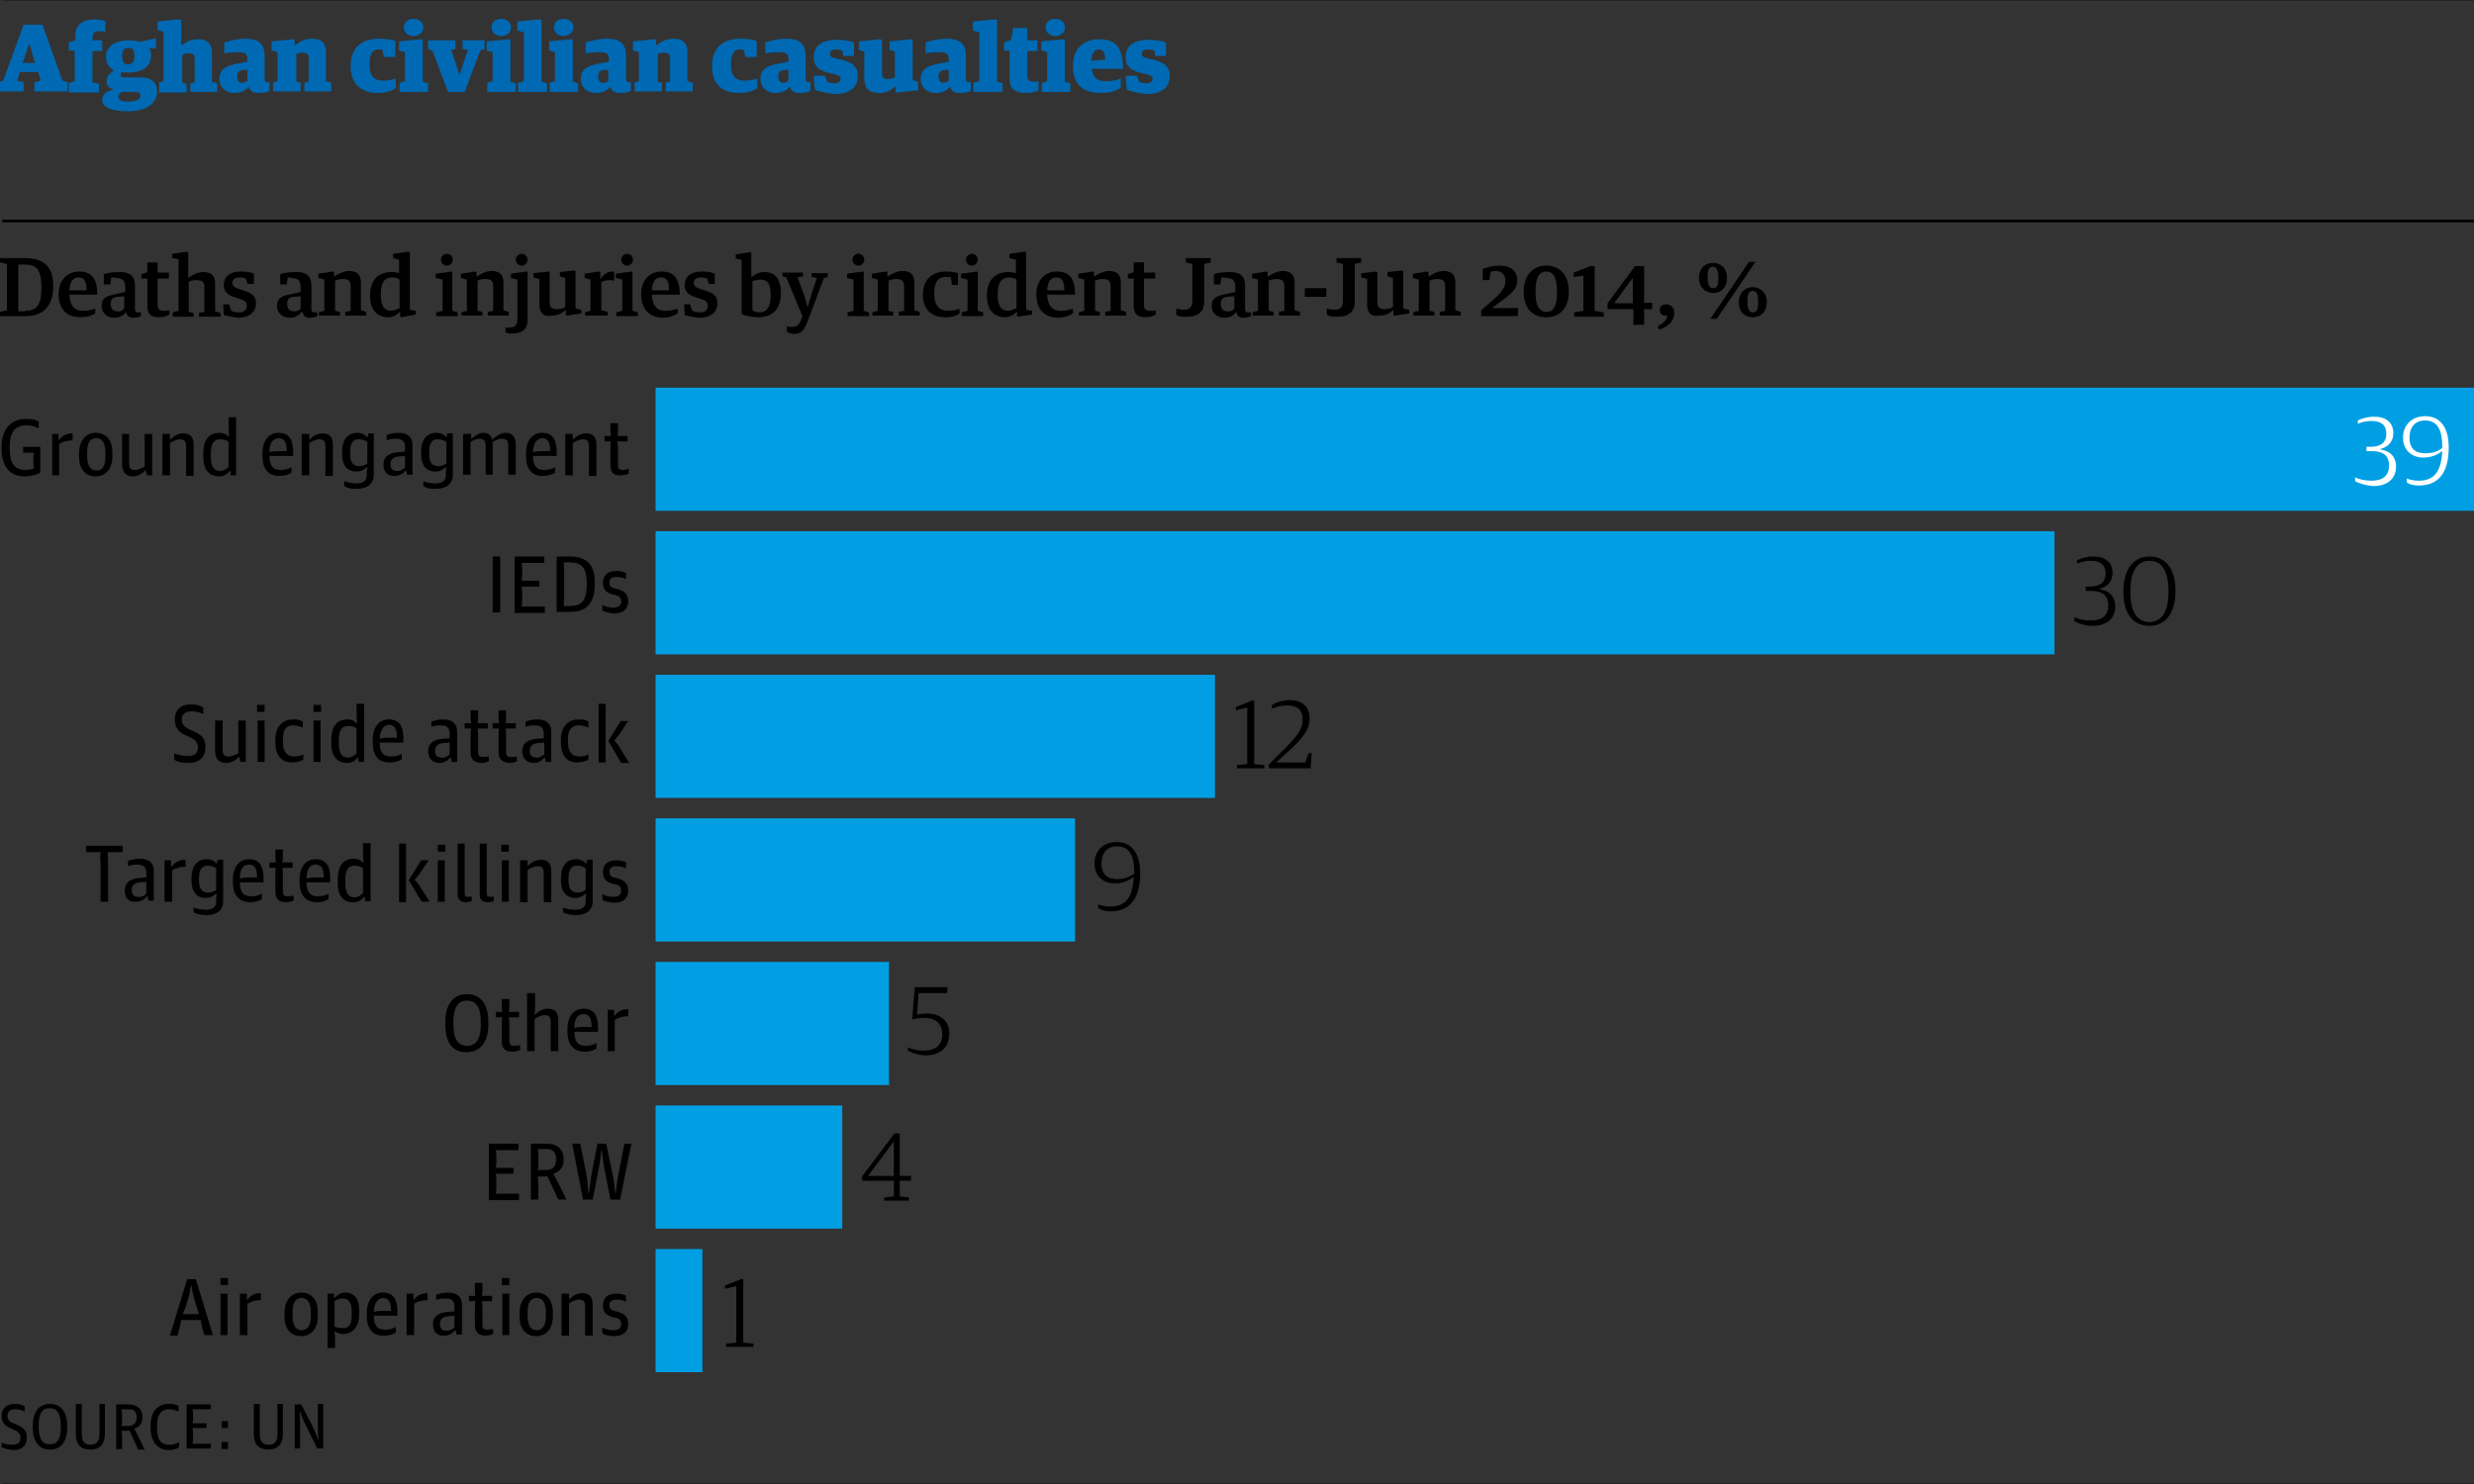 <?xml version="1.0" encoding="utf-8"?>
<!-- Generator: Adobe Illustrator 16.0.1, SVG Export Plug-In . SVG Version: 6.00 Build 0)  -->
<!DOCTYPE svg PUBLIC "-//W3C//DTD SVG 1.1//EN" "http://www.w3.org/Graphics/SVG/1.1/DTD/svg11.dtd">
<svg version="1.1" id="Layer_1" xmlns="http://www.w3.org/2000/svg" xmlns:xlink="http://www.w3.org/1999/xlink" x="0px" y="0px"
	 width="460px" height="276px" viewBox="0 0 460 276" enable-background="new 0 0 460 276" xml:space="preserve">
<rect x="0" y="0" width="460" height="276" fill="#333333" stroke="none"/>
<line fill="none" stroke="#000000" stroke-width="0.5" x1="460" y1="276.2" x2="0.4" y2="276.2"/>
<line fill="none" stroke="#000000" stroke-width="0.5" x1="460" y1="41.1" x2="0.4" y2="41.1"/>
<line fill="none" stroke="#000000" stroke-width="0.5" x1="460" y1="-0.2" x2="0.4" y2="-0.2"/>
<g>
	<path d="M0.3,269.2v-0.9c0.6,0.3,1.3,0.4,2,0.4c1,0,1.5-0.4,1.5-1.3c0-0.8-0.4-1.1-1.2-1.5l-0.7-0.3c-1-0.4-1.6-1.1-1.6-2.3
		c0-1.2,0.8-2.2,2.5-2.2c0.8,0,1.4,0.2,1.8,0.5v0.9c-0.4-0.2-1-0.4-1.8-0.4c-0.9,0-1.4,0.4-1.4,1.2c0,0.7,0.3,1.1,1.1,1.4l0.7,0.3
		c1,0.4,1.8,1,1.8,2.3c0,1.5-0.8,2.4-2.6,2.4C1.5,269.6,0.8,269.4,0.3,269.2z"/>
	<path d="M6.1,265.5v-0.3c0-2.8,1.3-4.1,3.2-4.1c1.9,0,3.2,1.3,3.2,4.1v0.3c0,2.8-1.3,4.1-3.2,4.1C7.4,269.6,6.1,268.3,6.1,265.5z
		 M11.3,265.5v-0.3c0-2.2-0.6-3.3-2.1-3.3c-1.4,0-2,1.1-2,3.1v0.3c0,2.2,0.6,3.3,2,3.3C10.7,268.7,11.3,267.6,11.3,265.5z"/>
	<path d="M14.1,266.8v-5.7h1.1v5.6c0,1.6,0.7,2,1.7,2c0.9,0,1.6-0.5,1.6-2v-5.6h1v5.6c0,1.8-0.9,2.9-2.7,2.9
		C15,269.6,14.1,268.6,14.1,266.8z"/>
	<path d="M21.6,261.2h2.3c1.7,0,2.6,0.9,2.6,2.4c0,1.2-0.6,1.8-1.5,2.1v0.1c0,0,0.3,0.5,0.6,1.1l1.3,2.7h-1.2l-1.6-3.5h-1.5
		c0,0,0.1,0.6,0.1,1v2.4h-1.1V261.2z M23.9,265.2c1,0,1.5-0.6,1.5-1.6c0-1-0.4-1.5-1.5-1.5h-1.3c0,0,0.1,0.6,0.1,0.9v1.2
		c0,0.4-0.1,1-0.1,1H23.9z"/>
	<path d="M28,265.5v-0.3c0-3.1,1.6-4.1,3.5-4.1c0.7,0,1.3,0.1,1.7,0.4v1c-0.6-0.2-1.1-0.4-1.8-0.4c-1.2,0-2.2,0.7-2.2,3.1v0.3
		c0,2.3,0.7,3.2,2.3,3.2c0.8,0,1.3-0.2,1.8-0.5v1c-0.5,0.3-1.1,0.5-2,0.5C29.3,269.6,28,268.2,28,265.5z"/>
	<path d="M34.8,261.2h4.4v0.9h-3.4c0,0,0.1,0.6,0.1,0.9v0.8c0,0.4-0.1,0.9-0.1,0.9h2.6v0.9h-2.6c0,0,0.1,0.6,0.1,0.9v1.1
		c0,0.4-0.1,0.9-0.1,0.9h3.4v0.9h-4.5V261.2z"/>
	<path d="M41.2,264.3h1.2v1.3h-1.2V264.3z M41.2,268.2h1.2v1.3h-1.2V268.2z"/>
	<path d="M47.2,266.8v-5.7h1.1v5.6c0,1.6,0.7,2,1.7,2c0.9,0,1.6-0.5,1.6-2v-5.6h1v5.6c0,1.8-0.9,2.9-2.7,2.9
		C48.1,269.6,47.2,268.6,47.2,266.8z"/>
	<path d="M54.7,261.2H56l2.1,4c0.4,0.8,1,2.5,1,2.5h0.1c0,0-0.1-1.5-0.1-2.2v-4.4h1v8.3H59l-2.2-4.4c-0.4-0.8-1-2.4-1-2.4h-0.1
		c0,0,0.1,1.4,0.1,2.1v4.7h-1V261.2z"/>
</g>
<g>
	<path fill="#0069B4" d="M-0.4,15.3l1-0.3L4.4,4.6h3.5L11.6,15l1,0.3v1.7H6.4v-1.7L7.6,15l-0.5-1.6H3.7L3.2,15l1.2,0.3v1.7h-4.7
		V15.3z M4.2,11.7h2.3L5.5,8.2H5.4L4.2,11.7z"/>
	<path fill="#0069B4" d="M12.9,15.4l1-0.3V9.4h-1.1V7.9L14,7.5V6.7c0-2.3,1.7-3.1,3.5-3.1c1,0,1.7,0.2,2.1,0.3v2
		c-0.3-0.1-0.6-0.1-1.1-0.1c-0.8,0-1.3,0.2-1.3,1.2v0.5H19v2h-1.8v5.8l1.2,0.3v1.6h-5.6V15.4z"/>
	<path fill="#0069B4" d="M19,18.6c0-1.1,1-1.7,2-1.9v-0.1c-0.8-0.3-1.2-0.8-1.2-1.5c0-0.8,0.6-1.5,1.4-2c-0.9-0.5-1.5-1.3-1.5-2.4
		c0-2.1,1.7-3.2,4.2-3.2c0.8,0,1.5,0.1,2,0.3L29,7.1v1.9L27.7,9c0.3,0.4,0.4,0.8,0.4,1.3c0,2.1-1.7,3.2-4.2,3.2
		c-0.5,0-0.9,0-1.3-0.1c-0.1,0.2-0.2,0.4-0.2,0.5c0,0.2,0.2,0.5,0.7,0.5h3.1c1.7,0,3,0.7,3,2.6c0,2-1.6,3.7-5.5,3.7
		C20.5,20.7,19,19.8,19,18.6z M26.1,17.8c0-0.5-0.3-0.7-1.1-0.7h-2.3C22.3,17.3,22,17.6,22,18c0,0.5,0.5,0.9,1.7,0.9
		C25.5,18.9,26.1,18.4,26.1,17.8z M25,10.4c0-1.3-0.5-1.5-1.2-1.5c-0.6,0-1.1,0.4-1.1,1.5c0,1.2,0.5,1.6,1.1,1.6
		C24.5,11.9,25,11.6,25,10.4z"/>
	<path fill="#0069B4" d="M29.4,15.4l1-0.3V5.9l-1.1-0.3V4l4.1-0.4l0.3,0.1v4.7h0.1c0.9-0.7,1.7-1.1,3.1-1.1c1.5,0,2.5,0.7,2.5,2.4
		v5.5l1,0.3v1.6h-5v-1.6l0.8-0.2v-4.4c0-0.8-0.4-1-1.1-1c-0.5,0-0.8,0.1-1.2,0.3v5.2l0.8,0.2v1.6h-5.1V15.4z"/>
	<path fill="#0069B4" d="M40.8,14.7c0-1.9,1.3-2.5,3.5-2.9l1.7-0.3V11c0-1-0.4-1.3-1.8-1.3c-0.8,0-1.8,0.1-2.5,0.2V7.9
		c0.9-0.3,2.4-0.7,4-0.7c2.4,0,3.5,1,3.5,3.2v4.3c0,0.5,0.3,0.6,0.6,0.6h0.3v1.6c-0.3,0.2-1.2,0.4-1.9,0.4c-1,0-1.7-0.3-1.9-1.1
		h-0.1c-0.5,0.6-1.4,1.1-2.6,1.1C41.9,17.3,40.8,16.2,40.8,14.7z M46,15V13l-0.8,0c-0.7,0.1-1.1,0.4-1.1,1.2c0,0.8,0.3,1.2,1,1.2
		C45.4,15.4,45.8,15.2,46,15z"/>
	<path fill="#0069B4" d="M50.6,15.4l1-0.3V9.7l-1.1-0.3V7.7l4-0.4l0.3,0.1v1h0.1c0.9-0.7,1.8-1.2,3.2-1.2c1.5,0,2.5,0.7,2.5,2.4v5.5
		l1,0.3v1.6h-5v-1.6l0.8-0.2v-4.4c0-0.8-0.4-1-1.1-1c-0.5,0-0.8,0.1-1.2,0.2v5.2l0.8,0.2v1.6h-5.1V15.4z"/>
	<path fill="#0069B4" d="M65.2,12.3c0-3.5,2.1-5.1,5.3-5.1c1.2,0,2.4,0.2,3,0.4v3h-2.1l-0.3-1.3c-0.1-0.1-0.3-0.1-0.7-0.1
		c-1.1,0-1.7,0.7-1.7,2.8c0,2.3,1,3,2.6,3c0.9,0,1.8-0.2,2.3-0.4v1.8c-0.6,0.4-1.7,0.9-3.3,0.9C66.9,17.3,65.2,15.4,65.2,12.3z"/>
	<path fill="#0069B4" d="M74.3,15.4l1-0.3V9.7l-1.1-0.3V7.7l4.1-0.4l0.3,0.1v7.8l1,0.3v1.6h-5.3V15.4z M75.1,5.1
		c0-1,0.8-1.6,1.8-1.6c1,0,1.8,0.6,1.8,1.6c0,1-0.8,1.6-1.8,1.6C75.9,6.7,75.1,6.1,75.1,5.1z"/>
	<path fill="#0069B4" d="M80.4,9.4l-0.8-0.3V7.5h5.1v1.6l-0.8,0.2l1.5,4.5h0.1l1.5-4.5L86,9.1V7.5h4.1v1.6l-0.8,0.3l-2.9,7.7h-3.1
		L80.4,9.4z"/>
	<path fill="#0069B4" d="M90.6,15.4l1-0.3V9.7l-1.1-0.3V7.7l4.1-0.4l0.3,0.1v7.8l1,0.3v1.6h-5.3V15.4z M91.4,5.1
		c0-1,0.8-1.6,1.8-1.6c1,0,1.8,0.6,1.8,1.6c0,1-0.8,1.6-1.8,1.6C92.2,6.7,91.4,6.1,91.4,5.1z"/>
	<path fill="#0069B4" d="M96.3,15.4l1.1-0.3V6l-1.2-0.3V4l4.2-0.4l0.3,0.1v11.5l1,0.3v1.6h-5.4V15.4z"/>
	<path fill="#0069B4" d="M102.2,15.4l1-0.3V9.7l-1.1-0.3V7.7l4.1-0.4l0.3,0.1v7.8l1,0.3v1.6h-5.3V15.4z M103,5.1
		c0-1,0.8-1.6,1.8-1.6c1,0,1.8,0.6,1.8,1.6c0,1-0.8,1.6-1.8,1.6C103.8,6.7,103,6.1,103,5.1z"/>
	<path fill="#0069B4" d="M108,14.7c0-1.9,1.3-2.5,3.5-2.9l1.7-0.3V11c0-1-0.4-1.3-1.8-1.3c-0.8,0-1.8,0.1-2.5,0.2V7.9
		c0.9-0.3,2.4-0.7,4-0.7c2.4,0,3.5,1,3.5,3.2v4.3c0,0.5,0.3,0.6,0.6,0.6h0.3v1.6c-0.3,0.2-1.2,0.4-1.9,0.4c-1,0-1.7-0.3-1.9-1.1
		h-0.1c-0.5,0.6-1.4,1.1-2.6,1.1C109.1,17.3,108,16.2,108,14.7z M113.1,15V13l-0.8,0c-0.7,0.1-1.1,0.4-1.1,1.2c0,0.8,0.3,1.2,1,1.2
		C112.6,15.4,113,15.2,113.1,15z"/>
	<path fill="#0069B4" d="M117.8,15.4l1-0.3V9.7l-1.1-0.3V7.7l4-0.4l0.3,0.1v1h0.1c0.9-0.7,1.8-1.2,3.2-1.2c1.5,0,2.5,0.7,2.5,2.4
		v5.5l1,0.3v1.6h-5v-1.6l0.8-0.2v-4.4c0-0.8-0.4-1-1.1-1c-0.5,0-0.8,0.1-1.2,0.2v5.2l0.8,0.2v1.6h-5.1V15.4z"/>
	<path fill="#0069B4" d="M132.4,12.3c0-3.5,2.1-5.1,5.3-5.1c1.2,0,2.4,0.2,3,0.4v3h-2.1l-0.3-1.3c-0.1-0.1-0.3-0.1-0.7-0.1
		c-1.1,0-1.7,0.7-1.7,2.8c0,2.3,1,3,2.6,3c0.9,0,1.8-0.2,2.3-0.4v1.8c-0.6,0.4-1.7,0.9-3.3,0.9C134,17.3,132.4,15.4,132.4,12.3z"/>
	<path fill="#0069B4" d="M141.4,14.7c0-1.9,1.3-2.5,3.5-2.9l1.7-0.3V11c0-1-0.4-1.3-1.8-1.3c-0.8,0-1.8,0.1-2.5,0.2V7.9
		c0.9-0.3,2.4-0.7,4-0.7c2.4,0,3.5,1,3.5,3.2v4.3c0,0.5,0.3,0.6,0.6,0.6h0.3v1.6c-0.3,0.2-1.2,0.4-1.9,0.4c-1,0-1.7-0.3-1.9-1.1
		h-0.1c-0.5,0.6-1.4,1.1-2.6,1.1C142.5,17.3,141.4,16.2,141.4,14.7z M146.6,15V13l-0.8,0c-0.7,0.1-1.1,0.4-1.1,1.2
		c0,0.8,0.3,1.2,1,1.2C146.1,15.4,146.4,15.2,146.6,15z"/>
	<path fill="#0069B4" d="M151.5,16.7l-0.2-2.6h2.1l0.4,1.1c0.2,0.1,0.7,0.3,1.2,0.3c0.8,0,1.3-0.3,1.3-0.8c0-0.5-0.3-0.7-1.2-0.9
		l-1.1-0.3c-1.8-0.4-2.7-1.2-2.7-2.9c0-1.9,1.3-3.2,4.3-3.2c1.2,0,2.4,0.2,3.2,0.5v2.5h-2l-0.2-1c-0.2-0.1-0.6-0.2-1.1-0.2
		c-0.7,0-1.2,0.2-1.2,0.8c0,0.5,0.3,0.7,1.3,0.9l1.2,0.3c1.9,0.5,2.7,1.4,2.7,2.9c0,2-1.3,3.4-4.5,3.4
		C153.8,17.3,152.5,17.1,151.5,16.7z"/>
	<path fill="#0069B4" d="M160.7,14.6v-5l-1-0.3V7.7l4-0.4l0.3,0.1v6.2c0,0.8,0.3,1.1,1.1,1.1c0.6,0,1-0.1,1.3-0.3V9.6l-1-0.3V7.7
		l4-0.4l0.3,0.1v7.5l1,0.3v1.6l-3.9,0.4l-0.3-0.1v-1h-0.1c-0.6,0.6-1.5,1.2-2.9,1.2C161.5,17.3,160.7,16.3,160.7,14.6z"/>
	<path fill="#0069B4" d="M171.2,14.7c0-1.9,1.3-2.5,3.5-2.9l1.7-0.3V11c0-1-0.4-1.3-1.8-1.3c-0.8,0-1.8,0.1-2.5,0.2V7.9
		c0.9-0.3,2.4-0.7,4-0.7c2.4,0,3.5,1,3.5,3.2v4.3c0,0.5,0.3,0.6,0.6,0.6h0.3v1.6c-0.3,0.2-1.2,0.4-1.9,0.4c-1,0-1.7-0.3-1.9-1.1
		h-0.1c-0.5,0.6-1.4,1.1-2.6,1.1C172.3,17.3,171.2,16.2,171.2,14.7z M176.4,15V13l-0.8,0c-0.7,0.1-1.1,0.4-1.1,1.2
		c0,0.8,0.3,1.2,1,1.2C175.8,15.4,176.2,15.2,176.4,15z"/>
	<path fill="#0069B4" d="M181,15.4l1.1-0.3V6l-1.2-0.3V4l4.2-0.4l0.3,0.1v11.5l1,0.3v1.6H181V15.4z"/>
	<path fill="#0069B4" d="M187.7,14.6V9.4h-1V7.9l1.3-0.5l0.4-2.2h2.6v2.3h1.9v2H191v4.6c0,0.8,0.4,1.1,1.2,1.1
		c0.3,0,0.6-0.1,0.9-0.1v1.7c-0.4,0.3-1.3,0.5-2.3,0.5C188.8,17.3,187.7,16.6,187.7,14.6z"/>
	<path fill="#0069B4" d="M193.7,15.4l1-0.3V9.7l-1.1-0.3V7.7l4.1-0.4l0.3,0.1v7.8l1,0.3v1.6h-5.3V15.4z M194.4,5.1
		c0-1,0.8-1.6,1.8-1.6c1,0,1.8,0.6,1.8,1.6c0,1-0.8,1.6-1.8,1.6C195.3,6.7,194.4,6.1,194.4,5.1z"/>
	<path fill="#0069B4" d="M199.5,12.3c0-3.2,1.9-5,4.9-5c3,0,4.4,1.5,4.4,5.5h-5.8c0.2,1.7,1.1,2.3,2.6,2.3c1.3,0,2.1-0.2,2.8-0.5
		v1.7c-0.7,0.5-1.8,1-3.7,1C201.2,17.3,199.5,15.5,199.5,12.3z M205.5,11.1c0-1.5-0.5-1.9-1.2-1.9c-0.7,0-1.3,0.5-1.4,2.1
		L205.5,11.1z"/>
	<path fill="#0069B4" d="M209.5,16.7l-0.2-2.6h2.1l0.4,1.1c0.2,0.1,0.7,0.3,1.2,0.3c0.8,0,1.3-0.3,1.3-0.8c0-0.5-0.3-0.7-1.2-0.9
		l-1.1-0.3c-1.8-0.4-2.7-1.2-2.7-2.9c0-1.9,1.3-3.2,4.3-3.2c1.2,0,2.4,0.2,3.2,0.5v2.5h-2l-0.2-1c-0.2-0.1-0.6-0.2-1.1-0.2
		c-0.7,0-1.2,0.2-1.2,0.8c0,0.5,0.3,0.7,1.3,0.9l1.2,0.3c1.9,0.5,2.7,1.4,2.7,2.9c0,2-1.3,3.4-4.5,3.4
		C211.8,17.3,210.5,17.1,209.5,16.7z"/>
</g>
<g>
	<path d="M0,58l1.3-0.3v-8.6L0,48.8V48h4.6c3.7,0,5.3,1.7,5.3,5.2c0,3.7-1.8,5.6-5.2,5.6H0V58z M4.7,57.8c2,0,3-0.9,3-4.3
		c0-3.8-1.2-4.3-3.3-4.3h-1v8.7H4.7z"/>
	<path d="M10.9,54.7c0-2.6,1.6-4.2,3.8-4.2c2.4,0,3.4,1.4,3.4,4.3h-5.2c0.1,2.1,1,3,2.5,3c1.1,0,1.8-0.2,2.3-0.4v0.9
		C17.2,58.6,16.4,59,15,59C12.2,59,10.9,57.3,10.9,54.7z M16.1,54c0-1.8-0.5-2.4-1.5-2.4c-1,0-1.6,0.7-1.7,2.4H16.1z"/>
	<path d="M20.7,51.6l-0.2,1.3h-1.2V51c0.7-0.3,1.9-0.4,3.1-0.4c1.8,0,2.7,0.8,2.7,2.5v4.4c0,0.5,0.3,0.6,0.7,0.6h0.4v0.7
		c-0.2,0.1-0.8,0.3-1.4,0.3c-0.7,0-1.2-0.3-1.3-1h-0.1c-0.4,0.5-1.1,1-2.1,1c-1.4,0-2.4-0.9-2.4-2.2c0-1.5,1-1.9,2.6-2.2l1.8-0.4
		v-0.7c0-1.1-0.2-1.9-1.7-1.9C21.2,51.6,21,51.6,20.7,51.6z M23.1,57.4v-2.3l-1.3,0.1c-0.9,0.1-1.2,0.5-1.2,1.3
		c0,0.9,0.4,1.4,1.2,1.4C22.4,58,22.8,57.7,23.1,57.4z"/>
	<path d="M27.4,56.9v-5.1h-1.1V51l1.1-0.4v-1.8h1.9v1.9h2.1v1.1h-2.1v4.8c0,0.9,0.3,1.2,1.2,1.2c0.4,0,0.7,0,1-0.1v0.8
		C31,58.8,30.3,59,29.6,59C28.1,59,27.4,58.5,27.4,56.9z"/>
	<path d="M32.1,58.1l1.1-0.3v-9.6L32,48v-0.8l2.8-0.4L35,47v4.6h0.1c0.8-0.5,1.6-1,2.7-1c1.4,0,2.2,0.6,2.2,2.1v5.2l1,0.3v0.7H37
		v-0.7l1-0.2v-4.7c0-0.9-0.5-1.2-1.4-1.2c-0.6,0-1.1,0.1-1.5,0.3v5.6l0.9,0.2v0.7h-3.9V58.1z"/>
	<path d="M41.6,58.6l-0.1-2h1.1l0.4,1.2c0.3,0.1,0.7,0.3,1.4,0.3c0.9,0,1.5-0.4,1.5-1.2c0-0.7-0.3-1-1.3-1.3l-0.9-0.3
		c-1.4-0.4-2.1-1.1-2.1-2.3c0-1.4,1-2.5,3.2-2.5c0.9,0,1.8,0.1,2.4,0.4v1.9H46l-0.3-1c-0.2-0.1-0.6-0.2-1.1-0.2
		c-0.8,0-1.4,0.3-1.4,1c0,0.6,0.4,0.9,1.4,1.2l0.9,0.3c1.5,0.5,2.1,1.1,2.1,2.3c0,1.5-1.1,2.7-3.4,2.7C43.4,59,42.4,58.8,41.6,58.6z
		"/>
	<path d="M53.5,51.6l-0.2,1.3h-1.2V51c0.7-0.3,1.9-0.4,3.1-0.4c1.8,0,2.7,0.8,2.7,2.5v4.4c0,0.5,0.3,0.6,0.7,0.6h0.4v0.7
		c-0.2,0.1-0.8,0.3-1.4,0.3c-0.7,0-1.2-0.3-1.3-1H56c-0.4,0.5-1.1,1-2.1,1c-1.4,0-2.4-0.9-2.4-2.2c0-1.5,1-1.9,2.6-2.2l1.8-0.4v-0.7
		c0-1.1-0.2-1.9-1.7-1.9C54,51.6,53.8,51.6,53.5,51.6z M55.9,57.4v-2.3l-1.3,0.1c-0.9,0.1-1.2,0.5-1.2,1.3c0,0.9,0.4,1.4,1.2,1.4
		C55.2,58,55.6,57.7,55.9,57.4z"/>
	<path d="M59.2,58.1l1.1-0.3V52l-1.1-0.3v-0.8l2.7-0.4l0.2,0.1v0.8h0.1c0.8-0.5,1.7-1,2.7-1c1.4,0,2.2,0.6,2.2,2.1v5.2l1,0.3v0.7
		h-3.9v-0.7l1-0.2v-4.6c0-1-0.5-1.3-1.4-1.3c-0.6,0-1.1,0.1-1.5,0.3v5.6l0.9,0.2v0.7h-3.9V58.1z"/>
	<path d="M68.8,55c0-3.1,1.7-4.4,4-4.4c0.6,0,1,0.1,1.4,0.2v-2.5L73.1,48v-0.8l2.9-0.4l0.2,0.1v10.7l1.1,0.2v0.7L74.6,59l-0.2-0.1
		V58h-0.1c-0.4,0.5-1.2,1-2.2,1C70.6,59,68.8,58.1,68.8,55z M74.3,57.3V52c-0.3-0.2-0.6-0.4-1.4-0.4c-1.2,0-2.1,0.7-2.1,3.2
		c0,2.2,0.7,3,2,3C73.4,57.7,73.9,57.5,74.3,57.3z"/>
	<path d="M81.2,58.1l1.1-0.3V52L81,51.7v-0.8l2.9-0.4l0.2,0.1v7.2l1,0.3v0.7h-4V58.1z M82,48.3c0-0.6,0.5-1.1,1.1-1.1
		s1.1,0.5,1.1,1.1c0,0.6-0.5,1.1-1.1,1.1S82,48.9,82,48.3z"/>
	<path d="M85.7,58.1l1.1-0.3V52l-1.1-0.3v-0.8l2.7-0.4l0.2,0.1v0.8h0.1c0.8-0.5,1.7-1,2.7-1c1.4,0,2.2,0.6,2.2,2.1v5.2l1,0.3v0.7
		h-3.9v-0.7l1-0.2v-4.6c0-1-0.5-1.3-1.4-1.3c-0.6,0-1.1,0.1-1.5,0.3v5.6l0.9,0.2v0.7h-3.9V58.1z"/>
	<path d="M94,61.8v-0.9c0.3,0,0.6,0,0.8,0c0.8,0,1.4-0.3,1.4-1.5V52L95,51.7v-0.8l2.9-0.4l0.2,0.1v8.9c0,1.6-0.9,2.5-2.7,2.5
		C94.9,62.1,94.4,62,94,61.8z M95.9,48.3c0-0.6,0.5-1.1,1.1-1.1c0.6,0,1.1,0.5,1.1,1.1c0,0.6-0.5,1.1-1.1,1.1
		C96.4,49.4,95.9,48.9,95.9,48.3z"/>
	<path d="M100.3,56.7v-4.8l-1.1-0.3v-0.8l2.8-0.3l0.2,0.1v5.5c0,1,0.3,1.4,1.3,1.4c0.8,0,1.2-0.2,1.6-0.4v-5.4l-1-0.3v-0.8l2.7-0.3
		l0.2,0.1v7l1.1,0.2v0.7l-2.7,0.4l-0.2-0.1v-0.9h-0.1c-0.6,0.6-1.5,1-2.6,1C101,59,100.3,58.1,100.3,56.7z"/>
	<path d="M108.7,58.1l1.1-0.3V52l-1.1-0.3v-0.8l2.7-0.4l0.2,0.1v1.2h0.1c0.4-0.6,1.2-1.3,2.1-1.3c0.1,0,0.3,0,0.4,0v1.7
		c-0.2,0-0.5-0.1-0.6-0.1c-0.8,0-1.3,0.1-1.8,0.4v5.2l1.2,0.3v0.7h-4.2V58.1z"/>
	<path d="M114.6,58.1l1.1-0.3V52l-1.2-0.3v-0.8l2.9-0.4l0.2,0.1v7.2l1,0.3v0.7h-4V58.1z M115.5,48.3c0-0.6,0.5-1.1,1.1-1.1
		s1.1,0.5,1.1,1.1c0,0.6-0.5,1.1-1.1,1.1S115.5,48.9,115.5,48.3z"/>
	<path d="M119.2,54.7c0-2.6,1.6-4.2,3.8-4.2c2.4,0,3.4,1.4,3.4,4.3h-5.2c0.1,2.1,1,3,2.5,3c1.1,0,1.8-0.2,2.3-0.4v0.9
		c-0.5,0.3-1.4,0.8-2.8,0.8C120.5,59,119.2,57.3,119.2,54.7z M124.4,54c0-1.8-0.5-2.4-1.5-2.4c-1,0-1.6,0.7-1.7,2.4H124.4z"/>
	<path d="M127.3,58.6l-0.1-2h1.1l0.4,1.2c0.3,0.1,0.7,0.3,1.4,0.3c0.9,0,1.5-0.4,1.5-1.2c0-0.7-0.3-1-1.3-1.3l-0.9-0.3
		c-1.4-0.4-2.1-1.1-2.1-2.3c0-1.4,1-2.5,3.2-2.5c0.9,0,1.8,0.1,2.4,0.4v1.9h-1.1l-0.3-1c-0.2-0.1-0.6-0.2-1.1-0.2
		c-0.8,0-1.4,0.3-1.4,1c0,0.6,0.4,0.9,1.4,1.2l0.9,0.3c1.5,0.5,2.1,1.1,2.1,2.3c0,1.5-1.1,2.7-3.4,2.7C129,59,128.1,58.8,127.3,58.6
		z"/>
	<path d="M137.9,58.4V48.3l-1.1-0.2v-0.8l2.7-0.4l0.2,0.1v4.5h0.1c0.6-0.5,1.3-0.9,2.4-0.9c1.5,0,3,0.8,3,3.9c0,3.1-1.7,4.5-4.2,4.5
		C139.7,59,138.6,58.7,137.9,58.4z M143.3,54.8c0-2.2-0.7-2.8-1.9-2.8c-0.6,0-1.2,0.2-1.5,0.3v5.4c0.3,0.2,0.6,0.4,1.4,0.4
		C142.5,58,143.3,57.3,143.3,54.8z"/>
	<path d="M146.3,61.7v-1c0.3,0.1,0.6,0.1,0.9,0.1c1.1,0,1.4-0.5,1.7-1.2l0.3-0.8l-3-7.2l-0.7-0.2v-0.7h3.8v0.7l-1,0.2l1,2.7
		c0.4,1,0.8,2.7,0.8,2.7h0.1c0,0,0.5-1.7,0.8-2.7l0.9-2.6l-1-0.2v-0.7h3v0.7l-0.7,0.2l-3.1,8.2c-0.6,1.5-1.1,2.2-2.5,2.2
		C147.1,62.1,146.6,61.9,146.3,61.7z"/>
	<path d="M157.6,58.1l1.1-0.3V52l-1.2-0.3v-0.8l2.9-0.4l0.2,0.1v7.2l1,0.3v0.7h-4V58.1z M158.5,48.3c0-0.6,0.5-1.1,1.1-1.1
		s1.1,0.5,1.1,1.1c0,0.6-0.5,1.1-1.1,1.1S158.5,48.9,158.5,48.3z"/>
	<path d="M162.1,58.1l1.1-0.3V52l-1.1-0.3v-0.8l2.7-0.4l0.2,0.1v0.8h0.1c0.8-0.5,1.7-1,2.7-1c1.4,0,2.2,0.6,2.2,2.1v5.2l1,0.3v0.7
		h-3.9v-0.7l1-0.2v-4.6c0-1-0.5-1.3-1.4-1.3c-0.6,0-1.1,0.1-1.5,0.3v5.6l0.9,0.2v0.7h-3.9V58.1z"/>
	<path d="M171.6,54.8c0-3,1.9-4.3,4.3-4.3c0.9,0,1.7,0.1,2.2,0.3v2.2H177l-0.2-1.4c-0.2-0.1-0.4-0.1-1-0.1c-1.3,0-2.1,0.9-2.1,3.1
		c0,2.4,1.1,3.2,2.6,3.2c1,0,1.7-0.2,2.1-0.4v0.9c-0.5,0.4-1.4,0.7-2.6,0.7C173,59,171.6,57.4,171.6,54.8z"/>
	<path d="M178.8,58.1l1.1-0.3V52l-1.2-0.3v-0.8l2.9-0.4l0.2,0.1v7.2l1,0.3v0.7h-4V58.1z M179.6,48.3c0-0.6,0.5-1.1,1.1-1.1
		s1.1,0.5,1.1,1.1c0,0.6-0.5,1.1-1.1,1.1S179.6,48.9,179.6,48.3z"/>
	<path d="M183.5,55c0-3.1,1.7-4.4,4-4.4c0.6,0,1,0.1,1.4,0.2v-2.5l-1.2-0.3v-0.8l2.9-0.4l0.2,0.1v10.7l1.1,0.2v0.7l-2.6,0.4
		l-0.2-0.1V58H189c-0.4,0.5-1.2,1-2.2,1C185.3,59,183.5,58.1,183.5,55z M189,57.3V52c-0.3-0.2-0.6-0.4-1.4-0.4
		c-1.2,0-2.1,0.7-2.1,3.2c0,2.2,0.7,3,2,3C188.1,57.7,188.6,57.5,189,57.3z"/>
	<path d="M192.7,54.7c0-2.6,1.6-4.2,3.8-4.2c2.4,0,3.4,1.4,3.4,4.3h-5.2c0.1,2.1,1,3,2.5,3c1.1,0,1.8-0.2,2.3-0.4v0.9
		c-0.5,0.3-1.4,0.8-2.8,0.8C193.9,59,192.7,57.3,192.7,54.7z M197.9,54c0-1.8-0.5-2.4-1.5-2.4c-1,0-1.6,0.7-1.7,2.4H197.9z"/>
	<path d="M200.5,58.1l1.1-0.3V52l-1.1-0.3v-0.8l2.7-0.4l0.2,0.1v0.8h0.1c0.8-0.5,1.7-1,2.7-1c1.4,0,2.2,0.6,2.2,2.1v5.2l1,0.3v0.7
		h-3.9v-0.7l1-0.2v-4.6c0-1-0.5-1.3-1.4-1.3c-0.6,0-1.1,0.1-1.5,0.3v5.6l0.9,0.2v0.7h-3.9V58.1z"/>
	<path d="M210.8,56.9v-5.1h-1.1V51l1.1-0.4v-1.8h1.9v1.9h2.1v1.1h-2.1v4.8c0,0.9,0.3,1.2,1.2,1.2c0.4,0,0.7,0,1-0.1v0.8
		c-0.5,0.3-1.1,0.5-1.9,0.5C211.6,59,210.8,58.5,210.8,56.9z"/>
	<path d="M218.7,58.5v-1.1c0.5,0.1,0.8,0.2,1.5,0.2c0.9,0,1.5-0.4,1.5-1.6v-6.9l-1.2-0.3V48h4.6v0.8l-1.2,0.3v7
		c0,1.8-1.1,2.8-3.1,2.8C219.6,59,219.1,58.8,218.7,58.5z"/>
	<path d="M227.1,51.6l-0.2,1.3h-1.2V51c0.7-0.3,1.9-0.4,3.1-0.4c1.8,0,2.7,0.8,2.7,2.5v4.4c0,0.5,0.3,0.6,0.7,0.6h0.4v0.7
		c-0.2,0.1-0.8,0.3-1.4,0.3c-0.7,0-1.2-0.3-1.3-1h-0.1c-0.4,0.5-1.1,1-2.1,1c-1.4,0-2.4-0.9-2.4-2.2c0-1.5,1-1.9,2.6-2.2l1.8-0.4
		v-0.7c0-1.1-0.2-1.9-1.7-1.9C227.6,51.6,227.4,51.6,227.1,51.6z M229.5,57.4v-2.3l-1.3,0.1c-0.9,0.1-1.2,0.5-1.2,1.3
		c0,0.9,0.4,1.4,1.2,1.4C228.8,58,229.2,57.7,229.5,57.4z"/>
	<path d="M232.8,58.1l1.1-0.3V52l-1.1-0.3v-0.8l2.7-0.4l0.2,0.1v0.8h0.1c0.8-0.5,1.7-1,2.7-1c1.4,0,2.2,0.6,2.2,2.1v5.2l1,0.3v0.7
		h-3.9v-0.7l1-0.2v-4.6c0-1-0.5-1.3-1.4-1.3c-0.6,0-1,0.1-1.5,0.3v5.6l0.9,0.2v0.7h-3.9V58.1z"/>
	<path d="M242.6,53.6h4v1.6h-4V53.6z"/>
	<path d="M246.7,58.5v-1.1c0.5,0.1,0.8,0.2,1.5,0.2c0.9,0,1.5-0.4,1.5-1.6v-6.9l-1.2-0.3V48h4.6v0.8l-1.2,0.3v7
		c0,1.8-1.1,2.8-3.1,2.8C247.7,59,247.1,58.8,246.7,58.5z"/>
	<path d="M254.2,56.7v-4.8l-1.1-0.3v-0.8l2.8-0.3l0.2,0.1v5.5c0,1,0.3,1.4,1.3,1.4c0.8,0,1.2-0.2,1.6-0.4v-5.4l-1-0.3v-0.8l2.7-0.3
		l0.2,0.1v7l1.1,0.2v0.7l-2.7,0.4l-0.2-0.1v-0.9h-0.1c-0.6,0.6-1.5,1-2.6,1C254.9,59,254.2,58.1,254.2,56.7z"/>
	<path d="M262.7,58.1l1.1-0.3V52l-1.1-0.3v-0.8l2.7-0.4l0.2,0.1v0.8h0.1c0.8-0.5,1.7-1,2.7-1c1.4,0,2.2,0.6,2.2,2.1v5.2l1,0.3v0.7
		h-3.9v-0.7l1-0.2v-4.6c0-1-0.5-1.3-1.4-1.3c-0.6,0-1,0.1-1.5,0.3v5.6l0.9,0.2v0.7h-3.9V58.1z"/>
	<path d="M277.2,50.5l-0.3,1.6h-1.2V50c0.9-0.3,1.9-0.6,3.1-0.6c2.1,0,3.3,1,3.3,2.7c0,1.7-1.2,2.7-3.4,4.2l-1.3,1v0h4.9l-0.1,1.5
		h-6.8v-1.1l2.4-2.1c1.4-1.2,2.1-2.2,2.1-3.3c0-1.1-0.5-1.9-1.8-1.9C277.7,50.4,277.5,50.5,277.2,50.5z M276.6,50.7
		c-0.3,0.1-0.6,0.2-0.8,0.3L276.6,50.7z"/>
	<path d="M283.3,54.3c0-3.4,2-4.9,4.2-4.9c2.2,0,4.2,1.4,4.2,4.8c0,3.4-1.9,4.8-4.2,4.8C285.2,59,283.3,57.6,283.3,54.3z
		 M289.5,54.3c0-2.7-0.7-3.8-2-3.8c-1.3,0-2,1.1-2,3.7c0,2.7,0.7,3.8,2.1,3.8C288.8,58,289.5,57,289.5,54.3z"/>
	<path d="M292.7,58.1l1.7-0.3v-6.5l-1.8,0.2v-0.8l3.1-1.2h0.8v8.3l1.7,0.3v0.8h-5.5V58.1z"/>
	<path d="M303.6,57.5h-4.7v-1.1l5.1-6.9h1.7v6.8h1.5v1.2h-1.5v2.9h-2V57.5z M303.6,56.4v-4.6h-0.1l-3.3,4.5v0.1H303.6z"/>
	<path d="M310,58.6c-0.1,0.1-0.3,0.1-0.4,0.1c-0.6,0-1-0.4-1-1.1c0-0.6,0.5-1,1.2-1c0.8,0,1.5,0.6,1.5,1.6c0,1.1-0.6,2.4-2.8,3.1
		l-0.3-0.6C309.3,60.1,310,59.5,310,58.6z"/>
	<path d="M315.9,51.7c0-1.9,1.2-2.8,2.6-2.8c1.4,0,2.6,0.9,2.6,2.8c0,1.9-1.2,2.8-2.6,2.8C317.1,54.4,315.9,53.5,315.9,51.7z
		 M319.5,51.7c0-1.3-0.3-2.1-1-2.1c-0.8,0-1,0.7-1,2c0,1.3,0.3,2,1,2C319.3,53.6,319.5,53,319.5,51.7z M325.2,48.7h1.2l-7.2,10.6
		H318L325.2,48.7z M323.3,56.2c0-1.9,1.3-2.8,2.6-2.8c1.3,0,2.6,0.9,2.6,2.8s-1.2,2.8-2.6,2.8C324.5,59,323.3,58.1,323.3,56.2z
		 M326.9,56.2c0-1.3-0.2-2.1-1-2.1c-0.8,0-1,0.7-1,2s0.3,2,1,2S326.9,57.6,326.9,56.2z"/>
</g>
<rect x="121.9" y="72.1" fill="#009FE3" width="338.1" height="22.9"/>
<rect x="121.9" y="98.8" fill="#009FE3" width="260.1" height="22.9"/>
<rect x="121.9" y="125.5" fill="#009FE3" width="104" height="22.9"/>
<rect x="121.9" y="152.2" fill="#009FE3" width="78" height="22.9"/>
<rect x="121.9" y="178.9" fill="#009FE3" width="43.4" height="22.9"/>
<rect x="121.9" y="205.6" fill="#009FE3" width="34.7" height="22.9"/>
<rect x="121.9" y="232.3" fill="#009FE3" width="8.7" height="22.9"/>
<g>
	<path d="M90.9,212.7h5.5v1.2h-4.2c0,0,0.1,0.7,0.1,1.2v0.9c0,0.5-0.1,1.2-0.1,1.2h3.3v1.1h-3.3c0,0,0.1,0.7,0.1,1.2v1.3
		c0,0.5-0.1,1.2-0.1,1.2h4.3v1.2h-5.6V212.7z"/>
	<path d="M98.7,212.7h2.9c2.1,0,3.2,1.1,3.2,3c0,1.4-0.7,2.2-1.9,2.6v0.1c0,0,0.4,0.6,0.8,1.4l1.6,3.3h-1.5l-2-4.3H100
		c0,0,0.1,0.8,0.1,1.3v3h-1.4V212.7z M101.6,217.6c1.2,0,1.8-0.7,1.8-2c0-1.2-0.5-1.9-1.8-1.9H100c0,0,0.1,0.7,0.1,1.2v1.5
		c0,0.5-0.1,1.2-0.1,1.2H101.6z"/>
	<path d="M106.4,212.7h1.5l1.1,5.6c0.3,1.4,0.4,3.6,0.4,3.6h0.1c0,0,0.3-2.2,0.5-3.6l1.1-5.6h1.6l1.2,5.6c0.3,1.4,0.5,3.6,0.5,3.6
		h0.1c0,0,0.2-2.2,0.5-3.6l1.1-5.6h1.3l-2.1,10.4h-1.8l-1.1-5.6c-0.3-1.4-0.5-3.5-0.5-3.5h-0.1c0,0-0.2,2.1-0.5,3.5l-1.1,5.6h-1.8
		L106.4,212.7z"/>
</g>
<g>
	<path d="M34.8,237.9h1.6l3.2,10.4H38l-0.4-1.4c-0.1-0.4-0.2-1-0.3-1.4h-3.6c-0.1,0.4-0.2,0.9-0.3,1.4l-0.4,1.5h-1.4L34.8,237.9z
		 M34,244.4h3c-0.1-0.3-0.3-0.8-0.4-1.2l-0.5-1.7c-0.3-1-0.5-2.4-0.5-2.4h-0.1c0,0-0.2,1.4-0.5,2.4l-0.5,1.7
		C34.3,243.6,34.1,244,34,244.4z"/>
	<path d="M41,237.7h1.4v1.3H41V237.7z M41,240.6h1.3v7.7H41V240.6z"/>
	<path d="M44.7,240.6h1.2v1.1H46c0.6-0.8,1.4-1.2,2.5-1.2v1.3c-1,0-2,0.3-2.5,0.7v5.8h-1.4V240.6z"/>
	<path d="M52.9,244.8v-0.6c0-2.4,1.3-3.8,3.1-3.8c1.9,0,3.1,1.3,3.1,3.7v0.6c0,2.5-1.3,3.8-3.1,3.8
		C54.1,248.5,52.9,247.2,52.9,244.8z M57.8,244.8v-0.7c0-2.1-0.8-2.7-1.7-2.7c-1.1,0-1.7,0.8-1.7,2.6v0.7c0,2.1,0.8,2.7,1.7,2.7
		C57.1,247.4,57.8,246.6,57.8,244.8z"/>
	<path d="M60.9,240.6h1.2v0.8h0.1c0.5-0.5,1.1-1,2-1c1.3,0,2.6,0.7,2.6,3.5v0.4c0,2.5-1.2,3.8-3,3.8c-0.7,0-1.3-0.3-1.5-0.5h-0.1
		c0,0,0.1,0.7,0.1,1.3v1.8h-1.4V240.6z M65.4,244.5V244c0-2-0.7-2.5-1.7-2.5c-0.8,0-1.2,0.3-1.5,0.5v4.7c0.4,0.2,0.8,0.3,1.5,0.3
		C64.7,247.1,65.4,246.5,65.4,244.5z"/>
	<path d="M68.2,244.7v-0.5c0-2.4,1.2-3.8,3-3.8c2.1,0,2.7,1.5,2.7,3.5v0.8h-4.4c0,2,0.8,2.6,2.1,2.6c0.9,0,1.4-0.2,2-0.5v1
		c-0.4,0.3-1.1,0.6-2.2,0.6C69.3,248.5,68.2,247.1,68.2,244.7z M69.5,244c0.3-0.1,0.9-0.2,1.5-0.2h1.7c0-1.6-0.4-2.4-1.5-2.4
		C70.3,241.5,69.6,242.1,69.5,244z"/>
	<path d="M75.7,240.6h1.2v1.1h0.1c0.6-0.8,1.4-1.2,2.5-1.2v1.3c-1,0-2,0.3-2.5,0.7v5.8h-1.4V240.6z"/>
	<path d="M80.5,246.3c0-1.4,0.9-2.1,2.6-2.3l1.4-0.1V243c0-1.1-0.6-1.5-1.7-1.5c-0.7,0-1.3,0.1-1.7,0.3v-1c0.6-0.2,1.3-0.4,2.2-0.4
		c1.6,0,2.6,0.7,2.6,2.3v5.5h-1l-0.2-0.8h-0.1c-0.4,0.5-1,1-2,1C81.3,248.5,80.5,247.7,80.5,246.3z M84.5,246.9v-2.2l-1.2,0.1
		c-1,0.1-1.5,0.6-1.5,1.4c0,0.9,0.4,1.3,1.2,1.3C83.6,247.5,84.2,247.2,84.5,246.9z"/>
	<path d="M88.3,246.4v-3.5c0-0.4,0.1-0.9,0.1-0.9h-1.2v-1h1.2c0,0-0.1-0.6-0.1-0.9v-1.5h1.4v1.5c0,0.3-0.1,0.9-0.1,0.9h1.9v1h-1.9
		c0,0,0.1,0.6,0.1,0.9v3.4c0,0.8,0.2,1,1,1c0.3,0,0.7-0.1,1-0.1v0.9c-0.3,0.1-0.8,0.3-1.4,0.3C89,248.4,88.3,247.8,88.3,246.4z"/>
	<path d="M93.3,237.7h1.4v1.3h-1.4V237.7z M93.4,240.6h1.3v7.7h-1.3V240.6z"/>
	<path d="M96.6,244.8v-0.6c0-2.4,1.3-3.8,3.1-3.8c1.9,0,3.1,1.3,3.1,3.7v0.6c0,2.5-1.3,3.8-3.1,3.8
		C97.8,248.5,96.6,247.2,96.6,244.8z M101.5,244.8v-0.7c0-2.1-0.8-2.7-1.7-2.7c-1.1,0-1.7,0.8-1.7,2.6v0.7c0,2.1,0.8,2.7,1.7,2.7
		C100.8,247.4,101.5,246.6,101.5,244.8z"/>
	<path d="M104.6,240.6h1.2v1h0.1c0.6-0.6,1.4-1.1,2.4-1.1c1.2,0,1.9,0.6,1.9,2.1v5.8h-1.4v-5.4c0-0.9-0.3-1.3-1.1-1.3
		c-0.7,0-1.4,0.4-1.9,0.7v6h-1.4V240.6z"/>
	<path d="M112,248v-1.1c0.6,0.3,1.1,0.5,2.1,0.5c0.9,0,1.4-0.4,1.4-1.1c0-0.6-0.2-1-1-1.2l-0.8-0.2c-1-0.3-1.6-0.9-1.6-2.1
		c0-1.3,0.8-2.2,2.4-2.2c0.8,0,1.5,0.1,1.9,0.4v1.1c-0.4-0.2-1.1-0.4-1.8-0.4c-0.9,0-1.3,0.4-1.3,1c0,0.7,0.4,1,0.9,1.1l0.8,0.2
		c1.2,0.4,1.8,1,1.8,2.2c0,1.5-0.9,2.3-2.7,2.3C113.3,248.5,112.5,248.3,112,248z"/>
</g>
<g>
	<path d="M0.3,83.4v-0.3c0-3.7,2.1-5.2,4.6-5.2c1.1,0,1.8,0.2,2.3,0.5v1.3c-0.5-0.3-1.2-0.6-2.3-0.6c-2.2,0-3.1,1.5-3.1,3.9v0.3
		c0,2.6,0.7,4.1,2.9,4.1c0.5,0,1.2-0.1,1.6-0.3c0,0-0.1-0.4-0.1-1v-0.8c0-0.5,0.1-1.1,0.1-1.1h-2v-1.1h3.2v4.8
		c-0.7,0.4-1.8,0.7-2.9,0.7C2.1,88.6,0.3,87.1,0.3,83.4z"/>
	<path d="M9.7,80.7h1.2v1.1h0.1c0.6-0.8,1.4-1.2,2.5-1.2v1.3c-1,0-2,0.3-2.5,0.7v5.8H9.7V80.7z"/>
	<path d="M14.7,84.9v-0.6c0-2.4,1.3-3.8,3.1-3.8c1.9,0,3.1,1.3,3.1,3.7v0.6c0,2.5-1.3,3.8-3.1,3.8C15.9,88.6,14.7,87.3,14.7,84.9z
		 M19.6,84.9v-0.7c0-2.1-0.8-2.7-1.7-2.7c-1.1,0-1.7,0.8-1.7,2.6v0.7c0,2.1,0.8,2.7,1.7,2.7C18.9,87.6,19.6,86.8,19.6,84.9z"/>
	<path d="M22.7,86.3v-5.6H24v5.4c0,1,0.3,1.3,1.1,1.3c0.7,0,1.3-0.4,1.8-0.6v-6.1h1.4v7.7h-1l-0.2-0.9h-0.1
		c-0.6,0.6-1.4,1.1-2.3,1.1C23.4,88.6,22.7,87.8,22.7,86.3z"/>
	<path d="M30.4,80.7h1.2v1h0.1c0.6-0.6,1.4-1.1,2.4-1.1c1.2,0,1.9,0.6,1.9,2.1v5.8h-1.4V83c0-0.9-0.3-1.3-1.1-1.3
		c-0.7,0-1.4,0.4-1.9,0.7v6h-1.4V80.7z"/>
	<path d="M37.8,85v-0.7c0-2.8,1.3-3.8,3-3.8c0.8,0,1.3,0.3,1.7,0.7h0.1c0,0-0.1-0.9-0.1-1.4v-2.2h1.4v10.8h-1l-0.1-0.8h-0.1
		c-0.5,0.6-1.1,1-1.9,1C39.2,88.6,37.8,87.7,37.8,85z M42.5,86.8v-4.6c-0.3-0.3-0.8-0.5-1.5-0.5c-1.1,0-1.8,0.6-1.8,2.6v0.6
		c0,2.2,0.8,2.7,1.8,2.7C41.7,87.5,42.2,87.2,42.5,86.8z"/>
	<path d="M48.8,84.8v-0.5c0-2.4,1.2-3.8,3-3.8c2.1,0,2.7,1.5,2.7,3.5v0.8h-4.4c0,2,0.8,2.6,2.1,2.6c0.9,0,1.4-0.2,2-0.5v1
		c-0.4,0.3-1.1,0.6-2.2,0.6C49.9,88.6,48.8,87.2,48.8,84.8z M50.1,84.1c0.3-0.1,0.9-0.2,1.5-0.2h1.7c0-1.6-0.4-2.4-1.5-2.4
		C50.8,81.6,50.1,82.2,50.1,84.1z"/>
	<path d="M56.3,80.7h1.2v1h0.1c0.6-0.6,1.4-1.1,2.4-1.1c1.2,0,1.9,0.6,1.9,2.1v5.8h-1.4V83c0-0.9-0.3-1.3-1.1-1.3
		c-0.7,0-1.4,0.4-1.9,0.7v6h-1.4V80.7z"/>
	<path d="M64,90.4v-0.9c0.6,0.2,1.4,0.4,2.2,0.4c1.4,0,2-0.5,2-1.6v-0.3c0-0.6,0.1-1.1,0.1-1.1h-0.1c-0.5,0.4-1,0.8-2,0.8
		c-1.3,0-2.6-0.8-2.6-3.3v-0.3c0-2.4,1.1-3.6,2.8-3.6c0.8,0,1.5,0.3,1.8,0.8h0.1l0.2-0.7h1v7.7c0,1.7-1.2,2.6-3.1,2.6
		C65.4,91,64.7,90.8,64,90.4z M68.3,86.2v-4c-0.4-0.3-0.9-0.5-1.6-0.5c-1,0-1.6,0.6-1.6,2.4v0.3c0,1.8,0.7,2.3,1.7,2.3
		C67.5,86.7,68,86.4,68.3,86.2z"/>
	<path d="M71.3,86.4c0-1.4,0.9-2.1,2.6-2.3l1.4-0.1v-0.9c0-1.1-0.6-1.5-1.7-1.5c-0.7,0-1.3,0.1-1.7,0.3v-1c0.6-0.2,1.3-0.4,2.2-0.4
		c1.6,0,2.6,0.7,2.6,2.3v5.5h-1l-0.2-0.8h-0.1c-0.4,0.5-1,1-2,1C72.1,88.6,71.3,87.8,71.3,86.4z M75.3,87v-2.2l-1.2,0.1
		c-1,0.1-1.5,0.6-1.5,1.4c0,0.9,0.4,1.3,1.2,1.3C74.4,87.6,75,87.3,75.3,87z"/>
	<path d="M78.7,90.4v-0.9c0.6,0.2,1.4,0.4,2.2,0.4c1.4,0,2-0.5,2-1.6v-0.3c0-0.6,0.1-1.1,0.1-1.1h-0.1c-0.5,0.4-1,0.8-2,0.8
		c-1.3,0-2.6-0.8-2.6-3.3v-0.3c0-2.4,1.1-3.6,2.8-3.6c0.8,0,1.5,0.3,1.8,0.8h0.1l0.2-0.7h1v7.7c0,1.7-1.2,2.6-3.1,2.6
		C80.1,91,79.4,90.8,78.7,90.4z M83,86.2v-4c-0.4-0.3-0.9-0.5-1.6-0.5c-1,0-1.6,0.6-1.6,2.4v0.3c0,1.8,0.7,2.3,1.7,2.3
		C82.2,86.7,82.7,86.4,83,86.2z"/>
	<path d="M86.4,80.7h1.2v0.9h0.1c0.7-0.6,1.4-1.1,2.2-1.1s1.3,0.3,1.6,1.2h0.1c0.7-0.6,1.5-1.2,2.4-1.2c1.2,0,1.9,0.7,1.9,2.2v5.6
		h-1.4v-5.3c0-1.1-0.3-1.4-1.2-1.4c-0.6,0-1.2,0.3-1.7,0.6c0,0.1,0,0.3,0,0.6v5.5h-1.3v-5.3c0-1.1-0.4-1.4-1.2-1.4
		c-0.6,0-1.1,0.3-1.6,0.6v6.1h-1.4V80.7z"/>
	<path d="M97.8,84.8v-0.5c0-2.4,1.2-3.8,3-3.8c2.1,0,2.7,1.5,2.7,3.5v0.8h-4.4c0,2,0.8,2.6,2.1,2.6c0.9,0,1.4-0.2,2-0.5v1
		c-0.4,0.3-1.1,0.6-2.2,0.6C98.9,88.6,97.8,87.2,97.8,84.8z M99.1,84.1c0.3-0.1,0.9-0.2,1.5-0.2h1.7c0-1.6-0.4-2.4-1.5-2.4
		C99.9,81.6,99.2,82.2,99.1,84.1z"/>
	<path d="M105.3,80.7h1.2v1h0.1c0.6-0.6,1.4-1.1,2.4-1.1c1.2,0,1.9,0.6,1.9,2.1v5.8h-1.4V83c0-0.9-0.3-1.3-1.1-1.3
		c-0.7,0-1.4,0.4-1.9,0.7v6h-1.4V80.7z"/>
	<path d="M113.5,86.6V83c0-0.4,0.1-0.9,0.1-0.9h-1.2v-1h1.2c0,0-0.1-0.6-0.1-0.9v-1.5h1.4v1.5c0,0.3-0.1,0.9-0.1,0.9h1.9v1h-1.9
		c0,0,0.1,0.6,0.1,0.9v3.4c0,0.8,0.2,1,1,1c0.3,0,0.7-0.1,1-0.2v0.9c-0.3,0.1-0.8,0.3-1.4,0.3C114.1,88.5,113.5,87.9,113.5,86.6z"/>
</g>
<g>
	<path d="M32.4,141.3v-1.2c0.7,0.3,1.6,0.5,2.5,0.5c1.3,0,1.9-0.5,1.9-1.6c0-1-0.5-1.4-1.5-1.9l-0.9-0.4c-1.2-0.6-1.9-1.4-1.9-2.9
		c0-1.6,0.9-2.8,3.1-2.8c1,0,1.8,0.3,2.2,0.6v1.2c-0.6-0.3-1.3-0.5-2.2-0.5c-1.1,0-1.8,0.5-1.8,1.5c0,0.9,0.4,1.3,1.3,1.8L36,136
		c1.2,0.5,2.2,1.2,2.2,2.9c0,1.8-1,3-3.2,3C33.9,141.9,33,141.7,32.4,141.3z"/>
	<path d="M40,139.6V134h1.4v5.4c0,1,0.3,1.3,1.1,1.3c0.7,0,1.3-0.4,1.8-0.6V134h1.4v7.7h-1l-0.2-0.9h-0.1c-0.6,0.6-1.4,1.1-2.3,1.1
		C40.7,141.9,40,141.2,40,139.6z"/>
	<path d="M47.8,131.1h1.4v1.3h-1.4V131.1z M47.9,134h1.3v7.7h-1.3V134z"/>
	<path d="M51.2,138.2v-0.6c0-2.7,1.5-3.8,3.3-3.8c0.9,0,1.3,0.1,1.8,0.4v1.1c-0.6-0.2-1-0.4-1.8-0.4c-1.1,0-1.9,0.6-1.9,2.5v0.6
		c0,1.9,0.8,2.7,2.1,2.7c0.8,0,1.3-0.2,1.7-0.4v1c-0.4,0.2-1.1,0.5-2,0.5C52.4,141.9,51.2,140.5,51.2,138.2z"/>
	<path d="M58.3,131.1h1.4v1.3h-1.4V131.1z M58.3,134h1.3v7.7h-1.3V134z"/>
	<path d="M61.6,138.3v-0.7c0-2.8,1.3-3.8,3-3.8c0.8,0,1.3,0.3,1.7,0.7h0.1c0,0-0.1-0.9-0.1-1.4v-2.2h1.4v10.8h-1l-0.1-0.8h-0.1
		c-0.5,0.6-1.1,1-1.9,1C63,141.9,61.6,141,61.6,138.3z M66.3,140.1v-4.6c-0.3-0.3-0.8-0.5-1.5-0.5c-1.1,0-1.8,0.6-1.8,2.6v0.6
		c0,2.3,0.8,2.7,1.8,2.7C65.5,140.8,65.9,140.5,66.3,140.1z"/>
	<path d="M69.3,138.1v-0.5c0-2.4,1.2-3.8,3-3.8c2.1,0,2.7,1.5,2.7,3.5v0.8h-4.4c0,2,0.8,2.6,2.1,2.6c0.9,0,1.4-0.2,2-0.5v1
		c-0.4,0.3-1.1,0.6-2.2,0.6C70.4,141.9,69.3,140.5,69.3,138.1z M70.6,137.4c0.3-0.1,0.9-0.2,1.5-0.2h1.7c0-1.6-0.4-2.4-1.5-2.4
		C71.4,134.9,70.7,135.6,70.6,137.4z"/>
	<path d="M79.6,139.7c0-1.4,0.9-2.1,2.6-2.3l1.4-0.1v-0.9c0-1.1-0.6-1.5-1.7-1.5c-0.7,0-1.3,0.1-1.7,0.3v-1c0.6-0.2,1.3-0.4,2.2-0.4
		c1.6,0,2.6,0.7,2.6,2.3v5.6h-1l-0.2-0.8h-0.1c-0.4,0.5-1,1-2,1C80.5,141.9,79.6,141.1,79.6,139.7z M83.6,140.3v-2.2l-1.2,0.1
		c-1,0.1-1.5,0.6-1.5,1.4c0,0.9,0.4,1.3,1.2,1.3C82.7,141,83.3,140.6,83.6,140.3z"/>
	<path d="M87.5,139.9v-3.5c0-0.4,0.1-0.9,0.1-0.9h-1.2v-1h1.2c0,0-0.1-0.6-0.1-0.9v-1.5h1.4v1.5c0,0.3-0.1,0.9-0.1,0.9h1.9v1h-1.9
		c0,0,0.1,0.6,0.1,0.9v3.4c0,0.8,0.2,1,1,1c0.3,0,0.7-0.1,1-0.1v0.9c-0.3,0.1-0.8,0.3-1.4,0.3C88.1,141.8,87.5,141.2,87.5,139.9z"/>
	<path d="M92.7,139.9v-3.5c0-0.4,0.1-0.9,0.1-0.9h-1.2v-1h1.2c0,0-0.1-0.6-0.1-0.9v-1.5h1.4v1.5c0,0.3-0.1,0.9-0.1,0.9h1.9v1H94
		c0,0,0.1,0.6,0.1,0.9v3.4c0,0.8,0.2,1,1,1c0.3,0,0.7-0.1,1-0.1v0.9c-0.3,0.1-0.8,0.3-1.4,0.3C93.4,141.8,92.7,141.2,92.7,139.9z"/>
	<path d="M97.1,139.7c0-1.4,0.9-2.1,2.6-2.3l1.4-0.1v-0.9c0-1.1-0.6-1.5-1.7-1.5c-0.7,0-1.3,0.1-1.7,0.3v-1c0.6-0.2,1.3-0.4,2.2-0.4
		c1.6,0,2.6,0.7,2.6,2.3v5.6h-1l-0.2-0.8h-0.1c-0.4,0.5-1,1-2,1C98,141.9,97.1,141.1,97.1,139.7z M101.2,140.3v-2.2l-1.2,0.1
		c-1,0.1-1.5,0.6-1.5,1.4c0,0.9,0.4,1.3,1.2,1.3C100.2,141,100.8,140.6,101.2,140.3z"/>
	<path d="M104.3,138.2v-0.6c0-2.7,1.5-3.8,3.3-3.8c0.9,0,1.3,0.1,1.8,0.4v1.1c-0.6-0.2-1-0.4-1.8-0.4c-1.1,0-2,0.6-2,2.5v0.6
		c0,1.9,0.8,2.7,2.1,2.7c0.8,0,1.3-0.2,1.7-0.4v1c-0.4,0.2-1.1,0.5-2,0.5C105.5,141.9,104.3,140.5,104.3,138.2z"/>
	<path d="M111.3,130.9h1.3v4.6c0,1,0,2.2,0,2.2s0,1.1,0,2.2v1.9h-1.3V130.9z M113.1,137.8l2.3-3.7h1.4l-1.6,2.4
		c-0.4,0.6-1,1.2-1,1.2s0.7,0.7,1,1.3l1.8,2.9h-1.5L113.1,137.8z"/>
</g>
<g>
	<path d="M18.6,159.9c0-0.6,0.1-1.4,0.1-1.4H16v-1.2h6.8v1.2H20c0,0,0.1,0.9,0.1,1.4v7.8h-1.4V159.9z"/>
	<path d="M23.2,165.6c0-1.4,0.9-2.1,2.6-2.3l1.4-0.1v-0.9c0-1.1-0.6-1.5-1.7-1.5c-0.7,0-1.3,0.1-1.7,0.3v-1c0.6-0.2,1.3-0.4,2.2-0.4
		c1.6,0,2.6,0.7,2.6,2.3v5.5h-1l-0.2-0.8h-0.1c-0.4,0.5-1,1-2,1C24,167.8,23.2,167.1,23.2,165.6z M27.2,166.2v-2.2l-1.2,0.1
		c-1,0.1-1.5,0.6-1.5,1.4c0,0.9,0.4,1.3,1.2,1.3C26.3,166.9,26.9,166.6,27.2,166.2z"/>
	<path d="M30.6,160h1.2v1.1H32c0.6-0.8,1.4-1.2,2.5-1.2v1.3c-1,0-2,0.3-2.5,0.7v5.8h-1.4V160z"/>
	<path d="M36,169.7v-0.9c0.6,0.2,1.4,0.4,2.2,0.4c1.4,0,2-0.5,2-1.6v-0.3c0-0.6,0.1-1.1,0.1-1.1h-0.1c-0.5,0.4-1,0.8-2,0.8
		c-1.3,0-2.6-0.8-2.6-3.3v-0.3c0-2.4,1.1-3.6,2.8-3.6c0.8,0,1.5,0.3,1.8,0.8h0.1l0.2-0.7h1v7.7c0,1.7-1.2,2.6-3.1,2.6
		C37.4,170.2,36.6,170,36,169.7z M40.2,165.5v-4c-0.4-0.3-0.9-0.5-1.6-0.5c-1,0-1.6,0.6-1.6,2.4v0.3c0,1.8,0.7,2.3,1.7,2.3
		C39.5,166,40,165.7,40.2,165.5z"/>
	<path d="M43.3,164.1v-0.5c0-2.4,1.2-3.8,3-3.8c2.1,0,2.7,1.5,2.7,3.5v0.8h-4.4c0,2,0.8,2.6,2.1,2.6c0.9,0,1.4-0.2,2-0.5v1
		c-0.4,0.3-1.1,0.6-2.2,0.6C44.4,167.8,43.3,166.4,43.3,164.1z M44.6,163.4c0.3-0.1,0.9-0.2,1.5-0.2h1.7c0-1.6-0.4-2.4-1.5-2.4
		C45.3,160.8,44.6,161.5,44.6,163.4z"/>
	<path d="M51.2,165.8v-3.5c0-0.4,0.1-0.9,0.1-0.9h-1.2v-1h1.2c0,0-0.1-0.6-0.1-0.9v-1.5h1.4v1.5c0,0.3-0.1,0.9-0.1,0.9h1.9v1h-1.9
		c0,0,0.1,0.6,0.1,0.9v3.4c0,0.8,0.2,1,1,1c0.3,0,0.7-0.1,1-0.1v0.9c-0.3,0.1-0.8,0.3-1.4,0.3C51.9,167.8,51.2,167.2,51.2,165.8z"/>
	<path d="M55.7,164.1v-0.5c0-2.4,1.2-3.8,3-3.8c2.1,0,2.7,1.5,2.7,3.5v0.8H57c0,2,0.8,2.6,2.1,2.6c0.9,0,1.4-0.2,2-0.5v1
		c-0.4,0.3-1.1,0.6-2.2,0.6C56.8,167.8,55.7,166.4,55.7,164.1z M57,163.4c0.3-0.1,0.9-0.2,1.5-0.2h1.7c0-1.6-0.4-2.4-1.5-2.4
		C57.7,160.8,57,161.5,57,163.4z"/>
	<path d="M62.8,164.2v-0.7c0-2.8,1.3-3.8,3-3.8c0.8,0,1.3,0.3,1.7,0.7h0.1c0,0-0.1-0.9-0.1-1.4v-2.2h1.4v10.8h-1l-0.1-0.8h-0.1
		c-0.5,0.6-1.1,1-1.9,1C64.2,167.9,62.8,167,62.8,164.2z M67.5,166.1v-4.6c-0.3-0.3-0.8-0.5-1.5-0.5c-1.1,0-1.8,0.6-1.8,2.6v0.6
		c0,2.2,0.8,2.7,1.8,2.7C66.7,166.8,67.2,166.4,67.5,166.1z"/>
	<path d="M74.2,156.9h1.3v4.6c0,1,0,2.2,0,2.2s0,1.1,0,2.2v1.9h-1.3V156.9z M76,163.7l2.3-3.7h1.4l-1.6,2.4c-0.4,0.6-1,1.2-1,1.2
		s0.7,0.7,1,1.3l1.8,2.8h-1.5L76,163.7z"/>
	<path d="M81.4,157.1h1.4v1.3h-1.4V157.1z M81.4,160h1.3v7.7h-1.3V160z"/>
	<path d="M85.1,166.4v-9.5h1.3v9.2c0,0.5,0.1,0.7,0.6,0.7c0.2,0,0.5,0,0.7-0.1v0.9c-0.3,0.1-0.7,0.2-1.1,0.2
		C85.8,167.8,85.1,167.4,85.1,166.4z"/>
	<path d="M89.2,166.4v-9.5h1.3v9.2c0,0.5,0.2,0.7,0.6,0.7c0.2,0,0.5,0,0.7-0.1v0.9c-0.3,0.1-0.7,0.2-1.1,0.2
		C89.8,167.8,89.2,167.4,89.2,166.4z"/>
	<path d="M93.2,157.1h1.4v1.3h-1.4V157.1z M93.3,160h1.3v7.7h-1.3V160z"/>
	<path d="M96.9,160h1.2v1h0.1c0.6-0.6,1.4-1.1,2.4-1.1c1.2,0,1.9,0.6,1.9,2.1v5.8h-1.4v-5.4c0-0.9-0.3-1.3-1.1-1.3
		c-0.7,0-1.4,0.4-1.9,0.7v6h-1.4V160z"/>
	<path d="M104.7,169.7v-0.9c0.6,0.2,1.4,0.4,2.2,0.4c1.4,0,2-0.5,2-1.6v-0.3c0-0.6,0.1-1.1,0.1-1.1h-0.1c-0.5,0.4-1,0.8-2,0.8
		c-1.3,0-2.6-0.8-2.6-3.3v-0.3c0-2.4,1.1-3.6,2.8-3.6c0.8,0,1.5,0.3,1.8,0.8h0.1l0.2-0.7h1v7.7c0,1.7-1.2,2.6-3.1,2.6
		C106.1,170.2,105.3,170,104.7,169.7z M108.9,165.5v-4c-0.4-0.3-0.9-0.5-1.6-0.5c-1,0-1.6,0.6-1.6,2.4v0.3c0,1.8,0.7,2.3,1.7,2.3
		C108.2,166,108.6,165.7,108.9,165.5z"/>
	<path d="M112,167.4v-1.1c0.6,0.3,1.1,0.5,2.1,0.5c0.9,0,1.4-0.4,1.4-1.1c0-0.6-0.2-1-1-1.2l-0.8-0.2c-1-0.3-1.6-0.9-1.6-2.1
		c0-1.3,0.8-2.2,2.4-2.2c0.8,0,1.5,0.1,1.9,0.4v1.1c-0.4-0.2-1.1-0.4-1.8-0.4c-0.9,0-1.3,0.4-1.3,1c0,0.7,0.4,1,0.9,1.1l0.8,0.2
		c1.2,0.4,1.8,1,1.8,2.2c0,1.5-0.9,2.3-2.7,2.3C113.3,167.8,112.5,167.7,112,167.4z"/>
</g>
<g>
	<path d="M82.8,190.5v-0.4c0-3.5,1.6-5.2,4-5.2c2.4,0,4,1.6,4,5.2v0.4c0,3.5-1.6,5.2-4.1,5.2S82.8,194,82.8,190.5z M89.4,190.6v-0.4
		c0-2.7-0.7-4.1-2.6-4.1c-1.7,0-2.5,1.4-2.5,3.9v0.4c0,2.7,0.7,4.1,2.6,4.1C88.6,194.5,89.4,193.1,89.4,190.6z"/>
	<path d="M93.3,193.6v-3.5c0-0.4,0.1-0.9,0.1-0.9h-1.2v-1h1.2c0,0-0.1-0.6-0.1-0.9v-1.5h1.4v1.5c0,0.3-0.1,0.9-0.1,0.9h1.9v1h-1.9
		c0,0,0.1,0.6,0.1,0.9v3.4c0,0.8,0.2,1,1,1c0.3,0,0.7-0.1,1-0.1v0.9c-0.3,0.1-0.8,0.3-1.4,0.3C93.9,195.6,93.3,195,93.3,193.6z"/>
	<path d="M98.1,184.7h1.4v2.6c0,0.6-0.1,1.4-0.1,1.4h0.1c0.6-0.6,1.4-1.1,2.4-1.1c1.2,0,1.9,0.6,1.9,2.1v5.8h-1.4v-5.4
		c0-0.9-0.3-1.3-1.1-1.3c-0.7,0-1.4,0.4-1.9,0.7v6h-1.4V184.7z"/>
	<path d="M105.5,191.9v-0.5c0-2.4,1.2-3.8,3-3.8c2.1,0,2.7,1.5,2.7,3.5v0.8h-4.4c0,2,0.8,2.6,2.1,2.6c0.9,0,1.4-0.2,2-0.5v1
		c-0.4,0.3-1.1,0.6-2.2,0.6C106.6,195.6,105.5,194.2,105.5,191.9z M106.8,191.2c0.3-0.1,0.9-0.2,1.5-0.2h1.7c0-1.6-0.4-2.4-1.5-2.4
		C107.5,188.6,106.8,189.3,106.8,191.2z"/>
	<path d="M113,187.8h1.2v1.1h0.1c0.6-0.8,1.4-1.2,2.5-1.2v1.3c-1,0-2,0.3-2.5,0.7v5.8H113V187.8z"/>
</g>
<g>
	<path d="M91.6,103.5H93v10.4h-1.4V103.5z"/>
	<path d="M95.7,103.5h5.5v1.2H97c0,0,0.1,0.7,0.1,1.2v0.9c0,0.5-0.1,1.2-0.1,1.2h3.3v1.1H97c0,0,0.1,0.7,0.1,1.2v1.3
		c0,0.5-0.1,1.2-0.1,1.2h4.3v1.2h-5.6V103.5z"/>
	<path d="M103.5,103.5h2.5c3.1,0,4.6,1.6,4.6,4.8v0.3c0,3.5-1.5,5.2-4.5,5.2h-2.6V103.5z M106.1,112.7c1.9,0,3-0.9,3-3.9v-0.4
		c0-3.2-1.3-3.8-3.3-3.8h-1c0,0,0.1,0.8,0.1,1.3v5.5c0,0.5-0.1,1.3-0.1,1.3H106.1z"/>
	<path d="M112,113.6v-1.1c0.6,0.3,1.1,0.5,2.1,0.5c0.9,0,1.4-0.4,1.4-1.1c0-0.6-0.2-1-1-1.2l-0.8-0.2c-1-0.3-1.6-0.9-1.6-2.1
		c0-1.3,0.8-2.2,2.4-2.2c0.8,0,1.5,0.1,1.9,0.4v1.1c-0.4-0.2-1.1-0.4-1.8-0.4c-0.9,0-1.3,0.4-1.3,1c0,0.7,0.4,1,0.9,1.1l0.8,0.2
		c1.2,0.4,1.8,1,1.8,2.2c0,1.5-0.9,2.3-2.7,2.3C113.3,114,112.5,113.8,112,113.6z"/>
</g>
<g>
	<g>
		<path fill="#FFFFFF" d="M437.9,89.5v-0.7c0.9,0.4,1.9,0.6,3.1,0.6c2.1,0,3.2-1,3.2-2.8c0-1.9-1.1-2.7-3.3-2.7H440v-0.8h0.8
			c1.8,0,2.9-0.8,2.9-2.4c0-1.6-0.9-2.4-2.7-2.4c-1.1,0-1.8,0.2-2.6,0.5v-0.6c0.8-0.4,1.9-0.7,3-0.7c2.3,0,3.6,1.1,3.6,3.1
			c0,1.6-1.1,2.6-2.4,2.9v0.1c1.5,0.2,2.9,1.1,2.9,3.2c0,2.2-1.6,3.6-4.2,3.6C439.8,90.3,438.7,89.9,437.9,89.5z"/>
		<path fill="#FFFFFF" d="M447.5,89.7v-0.7c0.5,0.2,1.3,0.4,2.2,0.4c2.6,0,4.2-1.3,4.4-5.5c-0.7,0.5-1.8,1.2-3.5,1.2
			c-2.1,0-3.8-1.3-3.8-3.7c0-2.4,1.7-4,4.1-4c2.9,0,4.4,2.2,4.4,5.8c0,5.1-2.2,7.1-5.6,7.1C448.8,90.3,448,90.1,447.5,89.7z
			 M454.1,83.3v-0.2c0-2.8-0.7-4.9-3.2-4.9c-1.8,0-2.9,1.2-2.9,3.2c0,2.1,1.2,2.9,2.9,2.9C452.4,84.3,453.4,83.9,454.1,83.3z"/>
	</g>
</g>
<g>
	<path d="M385.7,115.5v-0.7c0.9,0.4,1.9,0.6,3.1,0.6c2.1,0,3.2-1,3.2-2.8c0-1.9-1.1-2.7-3.3-2.7h-0.9v-0.8h0.8
		c1.8,0,2.9-0.8,2.9-2.4c0-1.6-0.9-2.4-2.7-2.4c-1.1,0-1.8,0.2-2.6,0.5v-0.6c0.8-0.4,1.9-0.7,3-0.7c2.3,0,3.6,1.1,3.6,3.1
		c0,1.6-1.1,2.6-2.4,2.9v0.1c1.5,0.2,2.9,1.1,2.9,3.2c0,2.2-1.6,3.6-4.2,3.6C387.7,116.4,386.5,116,385.7,115.5z"/>
	<path d="M394.8,110c0-4.4,2.1-6.5,4.9-6.5c2.8,0,4.8,2.1,4.8,6.4c0,4.3-2,6.5-4.8,6.5C396.7,116.4,394.8,114.3,394.8,110z
		 M403.2,110c0-3.7-1.2-5.7-3.5-5.7c-2.4,0-3.6,2-3.6,5.7c0,3.7,1.2,5.7,3.6,5.7C402,115.6,403.2,113.7,403.2,110z"/>
</g>
<g>
	<g>
		<path d="M230,142.3l1.9-0.2v-10.5l-2.1,0.5v-0.6l3-1.2h0.4v11.8l1.9,0.2v0.6H230V142.3z"/>
		<path d="M235.9,142.2l3.1-3.1c1.8-1.8,3.2-3.3,3.2-5.2c0-1.7-0.8-2.7-2.9-2.7c-1.1,0-2,0.3-2.8,0.6v-0.7c0.9-0.5,2-0.9,3.3-0.9
			c2.3,0,3.7,1.2,3.7,3.5c0,2.1-1.5,3.8-3.8,5.9l-2.4,2.2v0h5.4l0.6-1.7h0.6l-0.2,2.8h-7.8V142.2z"/>
	</g>
</g>
<g>
	<g>
		<path d="M204.2,168.9v-0.7c0.5,0.2,1.3,0.4,2.2,0.4c2.6,0,4.2-1.3,4.4-5.5c-0.7,0.5-1.8,1.2-3.5,1.2c-2.1,0-3.8-1.3-3.8-3.7
			c0-2.4,1.7-4,4.1-4c2.9,0,4.4,2.2,4.4,5.8c0,5.1-2.2,7.1-5.6,7.1C205.5,169.5,204.7,169.2,204.2,168.9z M210.9,162.5v-0.2
			c0-2.8-0.7-4.9-3.2-4.9c-1.8,0-2.9,1.2-2.9,3.2c0,2.1,1.2,2.9,2.9,2.9C209.2,163.5,210.1,163,210.9,162.5z"/>
	</g>
</g>
<g>
	<g>
		<path d="M168.8,195.4v-0.6c0.9,0.4,1.8,0.6,3,0.6c2.2,0,3.4-1.1,3.4-3c0-2-1.2-3.1-3.4-3.1c-0.8,0-1.6,0.2-2.2,0.3l0.5-6h6.1
			l-0.1,1.1h-5.3l-0.3,4c0.4-0.1,1-0.2,1.7-0.2c2.8,0,4.3,1.4,4.3,3.8c0,2.4-1.6,4-4.5,4C170.7,196.2,169.7,195.9,168.8,195.4z"/>
	</g>
</g>
<g>
	<g>
		<path d="M164.5,222.7l1.7-0.2v-2.9h-5.9v-0.8l6-8h1v7.9h2.1v0.9h-2.1v2.9l1.7,0.2v0.6h-4.6V222.7z M166.2,218.7v-6.3h-0.1
			l-4.7,6.3v0H166.2z"/>
	</g>
</g>
<g>
	<g>
		<path d="M135,249.9l1.9-0.2v-10.5l-2.1,0.5v-0.6l3-1.2h0.4v11.8l1.9,0.2v0.6H135V249.9z"/>
	</g>
</g>
<g>
</g>
<g>
</g>
<g>
</g>
<g>
</g>
<g>
</g>
<g>
</g>
</svg>
